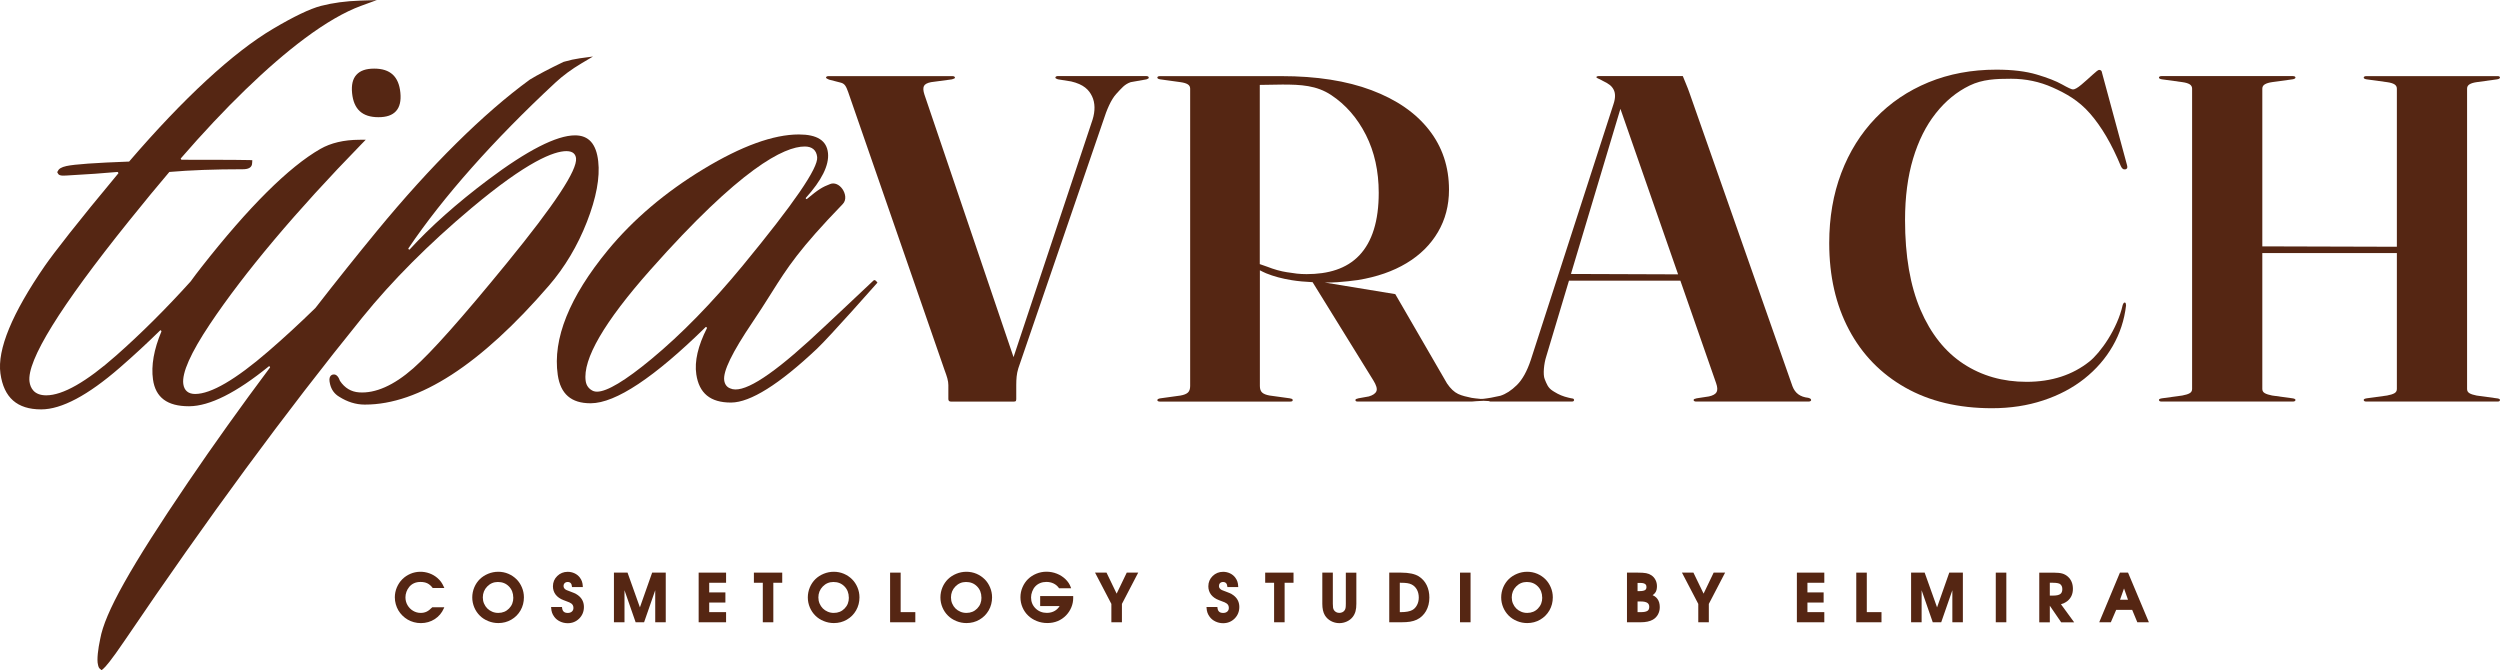 <?xml version="1.0" encoding="UTF-8"?> <svg xmlns="http://www.w3.org/2000/svg" xmlns:xlink="http://www.w3.org/1999/xlink" xml:space="preserve" width="181.971mm" height="48.78mm" version="1.1" style="shape-rendering:geometricPrecision; text-rendering:geometricPrecision; image-rendering:optimizeQuality; fill-rule:evenodd; clip-rule:evenodd" viewBox="0 0 772 206.95"> <defs> <style type="text/css"> .fil0 {fill:#552613;fill-rule:nonzero} </style> </defs> <g id="Слой_x0020_1">  <path class="fil0" d="M126.35 181.25c0.87,-1.03 2.02,-1.54 3.5,-1.54 0.82,0 1.53,0.14 2.11,0.42 0.57,0.28 1.11,0.73 1.58,1.35l0.08 0.1 3.59 0 -0.16 -0.36c-0.29,-0.63 -0.58,-1.16 -0.88,-1.56 -0.3,-0.41 -0.69,-0.82 -1.18,-1.24 -0.71,-0.6 -1.52,-1.06 -2.41,-1.38 -1.86,-0.67 -4,-0.64 -5.84,0.15 -0.97,0.42 -1.81,0.98 -2.51,1.68 -0.7,0.7 -1.26,1.54 -1.68,2.51 -0.41,0.97 -0.63,2 -0.63,3.06 0,0.73 0.1,1.45 0.29,2.13 0.19,0.68 0.46,1.33 0.8,1.91 0.35,0.59 0.77,1.13 1.26,1.61 0.49,0.49 1.04,0.91 1.62,1.25 0.59,0.34 1.23,0.61 1.93,0.8 0.7,0.19 1.42,0.28 2.15,0.28 1.56,0 3,-0.41 4.26,-1.22 1.27,-0.82 2.22,-1.94 2.82,-3.33l0.15 -0.35 -3.72 0 -0.07 0.08c-0.59,0.6 -1.15,1.04 -1.69,1.29 -0.53,0.25 -1.14,0.38 -1.8,0.38 -0.85,0 -1.65,-0.22 -2.37,-0.65 -0.72,-0.43 -1.3,-1.02 -1.72,-1.75 -0.42,-0.73 -0.63,-1.54 -0.63,-2.4 0,-0.58 0.1,-1.16 0.31,-1.73 0.2,-0.56 0.49,-1.06 0.85,-1.48z"></path> <path class="fil0" d="M158.51 184.52c0,1.38 -0.43,2.49 -1.33,3.4 -0.88,0.9 -1.99,1.35 -3.32,1.35 -0.66,0 -1.29,-0.12 -1.87,-0.37 -0.59,-0.25 -1.1,-0.59 -1.52,-1.01 -0.42,-0.42 -0.76,-0.93 -1.01,-1.52 -0.25,-0.58 -0.37,-1.22 -0.37,-1.88 0,-1.32 0.46,-2.46 1.36,-3.38 0.9,-0.92 2,-1.39 3.28,-1.39 1.38,0 2.5,0.44 3.41,1.36 0.9,0.91 1.35,2.07 1.35,3.45zm0.98 -5.64c-0.7,-0.7 -1.54,-1.27 -2.51,-1.69 -1.99,-0.85 -4.31,-0.81 -6.24,-0.01 -1,0.41 -1.86,0.97 -2.58,1.67 -0.71,0.7 -1.29,1.55 -1.7,2.52 -0.41,0.98 -0.63,2.03 -0.63,3.12 0,1.09 0.22,2.13 0.63,3.1 0.41,0.97 0.99,1.82 1.71,2.53 0.71,0.71 1.58,1.27 2.57,1.67 0.99,0.41 2.04,0.62 3.14,0.62 1.45,0 2.8,-0.35 4,-1.05 1.21,-0.7 2.17,-1.66 2.86,-2.87 0.69,-1.21 1.04,-2.56 1.04,-4.02 0,-1.07 -0.21,-2.11 -0.62,-3.08 -0.41,-0.97 -0.97,-1.82 -1.67,-2.52z"></path> <path class="fil0" d="M177.95 183.44c-0.32,-0.17 -0.85,-0.4 -1.63,-0.69 -1.25,-0.46 -1.5,-0.59 -1.56,-0.62 -0.5,-0.31 -0.74,-0.68 -0.74,-1.15 0,-0.38 0.11,-0.68 0.35,-0.91 0.24,-0.23 0.54,-0.35 0.92,-0.35 0.39,0 0.69,0.11 0.92,0.34 0.23,0.23 0.36,0.57 0.39,1l0.02 0.23 3.35 0 -0.01 -0.26c-0.03,-0.56 -0.11,-1.05 -0.26,-1.47 -0.14,-0.41 -0.36,-0.81 -0.64,-1.19 -0.42,-0.56 -0.97,-1.01 -1.63,-1.32 -0.66,-0.31 -1.37,-0.47 -2.12,-0.47 -1.27,0 -2.36,0.44 -3.24,1.3 -0.88,0.86 -1.33,1.93 -1.33,3.17 0,0.99 0.29,1.86 0.85,2.59 0.56,0.72 1.37,1.29 2.41,1.68 1.19,0.44 1.64,0.62 1.8,0.69 0.22,0.1 0.44,0.23 0.64,0.37 0.43,0.33 0.63,0.77 0.63,1.35 0,0.46 -0.15,0.83 -0.47,1.12 -0.33,0.29 -0.75,0.43 -1.28,0.43 -1.09,0 -1.65,-0.51 -1.76,-1.61l-0.02 -0.23 -3.37 0 0.02 0.27c0.04,0.58 0.13,1.08 0.28,1.5 0.14,0.41 0.37,0.83 0.67,1.24 0.45,0.63 1.06,1.12 1.8,1.47 0.73,0.35 1.53,0.53 2.38,0.53 1.39,0 2.58,-0.49 3.55,-1.45 0.95,-0.96 1.44,-2.16 1.44,-3.56 0,-1.32 -0.47,-2.42 -1.4,-3.27 -0.31,-0.29 -0.63,-0.52 -0.97,-0.7z"></path> <polygon class="fil0" points="197.6,187.56 193.84,177 193.78,176.83 189.58,176.83 189.58,192.16 192.84,192.16 192.84,182.27 196.28,192.16 198.89,192.16 202.33,182.27 202.33,192.16 205.58,192.16 205.58,176.83 201.38,176.83 "></polygon> <polygon class="fil0" points="215.74,192.16 224.21,192.16 224.21,189.03 219,189.03 219,186.07 224,186.07 224,182.94 219,182.94 219,179.96 224.21,179.96 224.21,176.83 215.74,176.83 "></polygon> <polygon class="fil0" points="232.8,179.96 235.55,179.96 235.55,192.16 238.8,192.16 238.8,179.96 241.55,179.96 241.55,176.83 232.8,176.83 "></polygon> <path class="fil0" d="M262.13 184.52c0,1.38 -0.43,2.49 -1.33,3.4 -0.88,0.9 -1.99,1.35 -3.32,1.35 -0.66,0 -1.29,-0.12 -1.87,-0.37 -0.59,-0.25 -1.1,-0.59 -1.52,-1.01 -0.42,-0.42 -0.76,-0.93 -1.01,-1.52 -0.25,-0.58 -0.37,-1.22 -0.37,-1.88 0,-1.32 0.46,-2.46 1.36,-3.38 0.9,-0.92 2,-1.39 3.28,-1.39 1.39,0 2.5,0.44 3.41,1.36 0.9,0.91 1.35,2.07 1.35,3.45zm0.98 -5.64c-0.7,-0.7 -1.54,-1.27 -2.51,-1.69 -1.99,-0.85 -4.31,-0.81 -6.24,-0.01 -1,0.41 -1.86,0.97 -2.58,1.67 -0.71,0.7 -1.29,1.55 -1.7,2.52 -0.41,0.98 -0.63,2.03 -0.63,3.12 0,1.09 0.22,2.13 0.63,3.1 0.41,0.97 0.99,1.82 1.71,2.53 0.71,0.71 1.58,1.27 2.57,1.67 0.99,0.41 2.04,0.62 3.14,0.62 1.45,0 2.8,-0.35 4,-1.05 1.21,-0.7 2.17,-1.66 2.86,-2.87 0.69,-1.21 1.04,-2.56 1.04,-4.02 0,-1.07 -0.21,-2.11 -0.62,-3.08 -0.41,-0.97 -0.97,-1.82 -1.68,-2.52z"></path> <polygon class="fil0" points="278.12,176.83 274.86,176.83 274.86,192.16 282.65,192.16 282.65,189.03 278.12,189.03 "></polygon> <path class="fil0" d="M303.08 184.52c0,1.38 -0.43,2.49 -1.33,3.4 -0.88,0.9 -1.99,1.35 -3.32,1.35 -0.66,0 -1.29,-0.12 -1.87,-0.37 -0.59,-0.25 -1.1,-0.59 -1.52,-1.01 -0.42,-0.42 -0.76,-0.93 -1.01,-1.52 -0.25,-0.58 -0.37,-1.22 -0.37,-1.88 0,-1.32 0.46,-2.46 1.36,-3.38 0.9,-0.92 2,-1.39 3.28,-1.39 1.38,0 2.5,0.44 3.41,1.36 0.9,0.91 1.35,2.07 1.35,3.45zm0.98 -5.64c-0.7,-0.7 -1.54,-1.27 -2.51,-1.69 -1.99,-0.85 -4.31,-0.81 -6.24,-0.01 -1,0.41 -1.86,0.97 -2.58,1.67 -0.71,0.7 -1.29,1.55 -1.7,2.52 -0.41,0.98 -0.63,2.03 -0.63,3.12 0,1.09 0.22,2.13 0.63,3.1 0.41,0.97 0.99,1.82 1.71,2.53 0.72,0.71 1.58,1.27 2.57,1.67 0.99,0.41 2.04,0.62 3.14,0.62 1.45,0 2.8,-0.35 4,-1.05 1.21,-0.7 2.16,-1.66 2.86,-2.87 0.69,-1.21 1.04,-2.56 1.04,-4.02 0,-1.07 -0.21,-2.11 -0.62,-3.08 -0.41,-0.97 -0.97,-1.82 -1.67,-2.52z"></path> <path class="fil0" d="M321.24 187.16l5.97 0c-0.37,0.6 -0.86,1.09 -1.45,1.45 -0.71,0.43 -1.55,0.65 -2.48,0.65 -1.38,0 -2.56,-0.46 -3.49,-1.37 -0.93,-0.91 -1.4,-2.05 -1.4,-3.4 0,-0.61 0.12,-1.23 0.36,-1.85 0.23,-0.61 0.55,-1.14 0.96,-1.57 0.41,-0.43 0.91,-0.78 1.49,-1.01 0.59,-0.24 1.23,-0.36 1.91,-0.36 0.82,0 1.57,0.16 2.23,0.48 0.66,0.32 1.21,0.78 1.64,1.39l0.07 0.1 3.72 0 -0.12 -0.34c-0.33,-0.92 -0.88,-1.75 -1.64,-2.48 -0.75,-0.72 -1.65,-1.3 -2.67,-1.7 -2.04,-0.81 -4.36,-0.8 -6.32,0.01 -0.99,0.41 -1.85,0.97 -2.57,1.67 -0.72,0.71 -1.29,1.55 -1.7,2.51 -0.42,0.97 -0.64,2.01 -0.64,3.09 0,1.11 0.22,2.16 0.64,3.14 0.42,0.98 1.01,1.83 1.75,2.53 0.73,0.71 1.62,1.27 2.64,1.68 1.02,0.41 2.12,0.62 3.27,0.62 2.31,0 4.26,-0.8 5.79,-2.37 0.7,-0.73 1.25,-1.56 1.63,-2.49 0.38,-0.92 0.57,-1.88 0.57,-2.86l0 -0.61 -10.2 0 0 3.07z"></path> <polygon class="fil0" points="344.82,183.32 341.76,176.97 341.69,176.83 338.15,176.83 343.19,186.49 343.19,192.16 346.45,192.16 346.45,186.49 351.29,177.19 351.48,176.83 347.94,176.83 "></polygon> <path class="fil0" d="M380.34 183.44c-0.32,-0.17 -0.85,-0.4 -1.63,-0.69 -1.25,-0.46 -1.5,-0.59 -1.56,-0.62 -0.5,-0.31 -0.74,-0.68 -0.74,-1.15 0,-0.38 0.11,-0.68 0.34,-0.91 0.24,-0.23 0.54,-0.35 0.92,-0.35 0.39,0 0.69,0.11 0.92,0.34 0.23,0.23 0.36,0.57 0.4,1l0.02 0.23 3.35 0 -0.01 -0.26c-0.03,-0.56 -0.11,-1.05 -0.26,-1.47 -0.14,-0.41 -0.36,-0.81 -0.64,-1.19 -0.42,-0.56 -0.97,-1.01 -1.63,-1.32 -0.66,-0.31 -1.37,-0.47 -2.12,-0.47 -1.27,0 -2.36,0.44 -3.24,1.3 -0.88,0.86 -1.33,1.93 -1.33,3.17 0,0.99 0.29,1.86 0.85,2.59 0.56,0.72 1.37,1.29 2.41,1.68 1.19,0.44 1.64,0.62 1.8,0.69 0.22,0.1 0.44,0.23 0.64,0.37 0.43,0.33 0.63,0.77 0.63,1.35 0,0.46 -0.15,0.83 -0.47,1.12 -0.33,0.29 -0.75,0.43 -1.28,0.43 -1.1,0 -1.65,-0.51 -1.76,-1.61l-0.02 -0.23 -3.37 0 0.02 0.27c0.04,0.58 0.13,1.08 0.28,1.5 0.14,0.41 0.37,0.83 0.67,1.24 0.45,0.63 1.06,1.12 1.8,1.47 0.73,0.35 1.53,0.53 2.38,0.53 1.39,0 2.58,-0.49 3.55,-1.45 0.95,-0.96 1.44,-2.16 1.44,-3.56 0,-1.32 -0.47,-2.42 -1.4,-3.27 -0.31,-0.29 -0.63,-0.52 -0.97,-0.7z"></path> <polygon class="fil0" points="390.69,179.96 393.44,179.96 393.44,192.16 396.69,192.16 396.69,179.96 399.44,179.96 399.44,176.83 390.69,176.83 "></polygon> <path class="fil0" d="M415.59 186.47c0,0.56 -0.02,0.95 -0.07,1.22 -0.04,0.25 -0.12,0.48 -0.25,0.7 -0.16,0.27 -0.39,0.49 -0.69,0.64 -0.58,0.31 -1.38,0.32 -1.98,0 -0.29,-0.16 -0.52,-0.37 -0.69,-0.64 -0.12,-0.21 -0.21,-0.45 -0.26,-0.7 -0.04,-0.28 -0.07,-0.7 -0.07,-1.22l0 -9.64 -3.25 0 0 9.64c0,1.46 0.26,2.64 0.78,3.52 0.45,0.75 1.08,1.35 1.87,1.78 0.79,0.43 1.67,0.66 2.59,0.66 0.81,0 1.6,-0.17 2.34,-0.51 0.74,-0.34 1.35,-0.82 1.82,-1.42 0.39,-0.51 0.68,-1.09 0.85,-1.72 0.18,-0.62 0.26,-1.38 0.26,-2.3l0 -9.64 -3.25 0 0 9.64z"></path> <path class="fil0" d="M432.26 179.96l0.29 0c0.84,0 1.52,0.04 2.02,0.12 0.49,0.07 0.94,0.21 1.33,0.4 0.69,0.34 1.23,0.87 1.63,1.57 0.39,0.72 0.59,1.54 0.59,2.47 0,0.85 -0.18,1.64 -0.55,2.33 -0.36,0.69 -0.85,1.21 -1.46,1.54 -0.79,0.42 -1.97,0.64 -3.5,0.64l-0.35 0 0 -9.07zm5.94 -1.93c-1.22,-0.79 -3.08,-1.2 -5.55,-1.2l-3.65 0 0 15.33 3.71 0c1.09,0 2.01,-0.06 2.74,-0.18 0.74,-0.12 1.42,-0.33 2.04,-0.61 1.21,-0.57 2.18,-1.48 2.87,-2.68 0.68,-1.2 1.03,-2.6 1.03,-4.16 0,-1.41 -0.28,-2.69 -0.82,-3.81 -0.55,-1.12 -1.35,-2.02 -2.37,-2.68z"></path> <polygon class="fil0" points="450.85,192.16 454.11,192.16 454.11,176.83 450.85,176.83 "></polygon> <path class="fil0" d="M476.25 184.52c0,1.38 -0.44,2.49 -1.33,3.4 -0.87,0.9 -1.99,1.35 -3.32,1.35 -0.66,0 -1.29,-0.12 -1.87,-0.37 -0.59,-0.25 -1.1,-0.59 -1.52,-1.01 -0.42,-0.42 -0.76,-0.93 -1.01,-1.52 -0.25,-0.58 -0.37,-1.22 -0.37,-1.88 0,-1.32 0.46,-2.46 1.36,-3.38 0.9,-0.92 2,-1.39 3.28,-1.39 1.38,0 2.5,0.44 3.41,1.36 0.9,0.91 1.35,2.07 1.35,3.45zm0.98 -5.64c-0.7,-0.7 -1.54,-1.27 -2.51,-1.69 -1.99,-0.85 -4.31,-0.81 -6.24,-0.01 -1,0.41 -1.86,0.97 -2.58,1.67 -0.71,0.7 -1.29,1.55 -1.7,2.52 -0.41,0.98 -0.63,2.03 -0.63,3.12 0,1.09 0.22,2.13 0.63,3.1 0.41,0.97 0.99,1.82 1.7,2.53 0.72,0.71 1.58,1.27 2.57,1.67 0.98,0.41 2.04,0.62 3.14,0.62 1.45,0 2.8,-0.35 4,-1.05 1.2,-0.7 2.16,-1.66 2.86,-2.87 0.69,-1.21 1.04,-2.56 1.04,-4.02 0,-1.07 -0.21,-2.11 -0.62,-3.08 -0.41,-0.97 -0.97,-1.82 -1.67,-2.52z"></path> <path class="fil0" d="M508.75 188.62c-0.4,0.27 -1.06,0.41 -1.96,0.41l-1.11 0 0 -3.29 1.05 0c0.9,0 1.56,0.15 1.98,0.43 0.39,0.26 0.58,0.67 0.58,1.24 0,0.57 -0.18,0.97 -0.54,1.22zm-0.76 -6.4c-0.33,0.21 -0.9,0.32 -1.68,0.32l-0.63 0 0 -2.53 0.87 0c1.68,0 1.88,0.72 1.88,1.26 0,0.45 -0.14,0.76 -0.44,0.95zm3.07 1.97c-0.19,-0.13 -0.44,-0.27 -0.73,-0.4 0.41,-0.27 0.72,-0.59 0.93,-0.94 0.27,-0.47 0.41,-1.08 0.41,-1.82 0,-0.7 -0.15,-1.36 -0.45,-1.94 -0.3,-0.59 -0.72,-1.07 -1.27,-1.44 -0.48,-0.32 -1.03,-0.54 -1.63,-0.65 -0.59,-0.11 -1.43,-0.17 -2.6,-0.17l-3.31 0 0 15.33 4.21 0c1.59,0 2.86,-0.27 3.78,-0.8 0.68,-0.39 1.21,-0.93 1.58,-1.61 0.37,-0.68 0.56,-1.43 0.56,-2.26 0,-1.02 -0.24,-1.88 -0.72,-2.53 -0.22,-0.31 -0.48,-0.56 -0.77,-0.76z"></path> <polygon class="fil0" points="526.07,183.32 523,176.97 522.93,176.83 519.39,176.83 524.43,186.49 524.43,192.16 527.69,192.16 527.69,186.49 532.53,177.19 532.72,176.83 529.18,176.83 "></polygon> <polygon class="fil0" points="554.88,192.16 563.35,192.16 563.35,189.03 558.14,189.03 558.14,186.07 563.14,186.07 563.14,182.94 558.14,182.94 558.14,179.96 563.35,179.96 563.35,176.83 554.88,176.83 "></polygon> <polygon class="fil0" points="576.47,176.83 573.22,176.83 573.22,192.16 581.01,192.16 581.01,189.03 576.47,189.03 "></polygon> <polygon class="fil0" points="598.17,187.56 594.4,177 594.35,176.83 590.15,176.83 590.15,192.16 593.4,192.16 593.4,182.27 596.84,192.16 599.45,192.16 602.89,182.27 602.89,192.16 606.14,192.16 606.14,176.83 601.94,176.83 "></polygon> <polygon class="fil0" points="616.3,192.16 619.56,192.16 619.56,176.83 616.3,176.83 "></polygon> <path class="fil0" d="M632.98 179.96l0.97 0c1.39,0 1.99,0.23 2.24,0.43 0.44,0.34 0.66,0.84 0.66,1.53 0,0.7 -0.2,1.2 -0.61,1.51 -0.43,0.32 -1.16,0.49 -2.16,0.49l-1.09 0 0 -3.95zm4.44 6.26c0.35,-0.16 0.68,-0.37 1,-0.62 1.13,-0.91 1.7,-2.18 1.7,-3.76 0,-1.58 -0.52,-2.84 -1.54,-3.76 -0.52,-0.46 -1.11,-0.79 -1.75,-0.97 -0.64,-0.18 -1.48,-0.27 -2.57,-0.27l-4.53 0 0 15.33 3.26 0 0 -5.12 3.43 5.01 0.08 0.11 4.01 0 -4.08 -5.58c0.4,-0.11 0.74,-0.23 1.01,-0.35z"></path> <path class="fil0" d="M657.13 185.2l-2.46 0 1.23 -3.49 1.23 3.49zm0.01 -8.37l-2.5 0 -6.25 14.98 -0.14 0.35 3.58 0 1.65 -3.83 4.94 0 1.59 3.83 3.57 0 -6.37 -15.17 -0.07 -0.15z"></path> <path class="fil0" d="M656.51 94.29c0,-0.24 -0.03,-0.44 -0.08,-0.61 -0.05,-0.17 -0.15,-0.25 -0.31,-0.25 -0.16,0 -0.27,0.06 -0.35,0.18 -0.08,0.12 -0.17,0.3 -0.27,0.54 -1.65,7.47 -6.92,14.81 -10.27,17.48 -5.22,4.16 -11.67,6.28 -19.42,6.28 -7.34,0 -13.84,-1.85 -19.5,-5.56 -5.66,-3.71 -10.08,-9.27 -13.26,-16.69 -3.18,-7.42 -4.77,-16.66 -4.77,-27.71 0,-7.13 0.83,-13.45 2.48,-18.96 1.65,-5.5 3.98,-10.16 6.98,-13.96 3,-3.81 6.49,-6.68 10.47,-8.61 3.98,-1.94 8.16,-2.1 12.81,-2.1 4.5,0 8.81,0.89 12.87,2.71 4.06,1.82 7.96,3.96 11.5,8.01 3.54,4.05 6.71,9.44 9.5,16.19 0.16,0.38 0.35,0.67 0.58,0.86 0.23,0.19 0.5,0.26 0.81,0.22 0.36,-0.1 0.57,-0.26 0.62,-0.5 0.05,-0.24 0.02,-0.53 -0.08,-0.86l-7.68 -28.36c-0.05,-0.38 -0.15,-0.65 -0.31,-0.79 -0.15,-0.14 -0.36,-0.22 -0.62,-0.22 -0.26,0 -0.93,0.5 -2.02,1.51 -1.08,1 -2.22,2.01 -3.41,3.02 -1.19,1.01 -2.07,1.51 -2.64,1.51 -0.41,0 -1.54,-0.52 -3.37,-1.55 -1.83,-1.03 -4.43,-2.05 -7.79,-3.05 -3.36,-1 -7.52,-1.51 -12.48,-1.51 -7.65,0 -14.64,1.31 -20.97,3.91 -6.33,2.61 -11.79,6.29 -16.36,11.06 -4.57,4.76 -8.1,10.41 -10.58,16.95 -2.48,6.53 -3.72,13.75 -3.72,21.65 0,10.15 2.03,19.05 6.09,26.71 4.06,7.66 9.85,13.62 17.37,17.88 7.52,4.26 16.45,6.39 26.79,6.39 5.69,0 10.96,-0.8 15.82,-2.41 4.86,-1.6 9.1,-3.84 12.72,-6.71 3.62,-2.87 6.54,-6.23 8.76,-10.09 2.22,-3.85 3.59,-8.03 4.11,-12.53z"></path> <path class="fil0" d="M771.07 123.01l-6.28 -0.86c-0.98,-0.19 -1.72,-0.43 -2.21,-0.72 -0.49,-0.29 -0.74,-0.72 -0.74,-1.29l0 -92.76c0,-0.57 0.24,-1.02 0.74,-1.33 0.49,-0.31 1.23,-0.54 2.21,-0.68l6.28 -0.86c0.62,-0.1 0.93,-0.29 0.93,-0.57 0,-0.1 -0.05,-0.19 -0.15,-0.29 -0.11,-0.1 -0.29,-0.14 -0.54,-0.14l-40.62 0c-0.26,0 -0.45,0.05 -0.58,0.14 -0.13,0.1 -0.19,0.19 -0.19,0.29 0,0.29 0.31,0.48 0.93,0.57l6.28 0.86c1.04,0.14 1.8,0.37 2.29,0.68 0.49,0.31 0.74,0.75 0.74,1.33l0 48.82 -41.55 -0.12 0 -48.71c0,-0.57 0.26,-1.02 0.78,-1.33 0.52,-0.31 1.27,-0.54 2.25,-0.68l6.28 -0.86c0.62,-0.1 0.93,-0.29 0.93,-0.57 0,-0.1 -0.06,-0.19 -0.19,-0.29 -0.13,-0.1 -0.32,-0.14 -0.58,-0.14l-40.62 0c-0.26,0 -0.45,0.05 -0.58,0.14 -0.13,0.1 -0.19,0.19 -0.19,0.29 0,0.29 0.31,0.48 0.93,0.57l6.28 0.86c1.03,0.14 1.79,0.37 2.29,0.68 0.49,0.31 0.74,0.75 0.74,1.33l0 92.76c0,0.57 -0.25,1.01 -0.74,1.29 -0.49,0.29 -1.25,0.53 -2.29,0.72l-6.28 0.86c-0.62,0.1 -0.93,0.26 -0.93,0.5 0,0.14 0.06,0.26 0.19,0.36 0.13,0.1 0.32,0.14 0.58,0.14l40.62 0c0.26,0 0.45,-0.05 0.58,-0.14 0.13,-0.09 0.19,-0.21 0.19,-0.36 0,-0.24 -0.31,-0.41 -0.93,-0.5l-6.28 -0.86c-0.98,-0.19 -1.73,-0.43 -2.25,-0.72 -0.52,-0.29 -0.78,-0.72 -0.78,-1.29l0 -41.98 41.55 0 0 41.98c0,0.57 -0.25,1.01 -0.74,1.29 -0.49,0.29 -1.25,0.53 -2.29,0.72l-6.28 0.86c-0.62,0.1 -0.93,0.26 -0.93,0.5 0,0.14 0.06,0.26 0.19,0.36 0.13,0.1 0.32,0.14 0.58,0.14l40.62 0c0.26,0 0.44,-0.05 0.54,-0.14 0.1,-0.09 0.15,-0.21 0.15,-0.36 0,-0.24 -0.31,-0.41 -0.93,-0.5z"></path> <path class="fil0" d="M397.55 84.09c-2.15,-0.33 -4.21,-0.93 -6.15,-1.7 -0.77,-0.3 -1.57,-0.56 -2.38,-0.83l0 -55.34 6.99 -0.11c5.68,0 10.55,0.25 15.06,3.24 4.51,2.99 8.08,7.1 10.72,12.31 2.64,5.22 3.96,11.18 3.96,17.88 0,8.66 -2,15.1 -5.99,19.31 -4,4.21 -9.68,5.8 -16.29,5.8 -2.31,0 -3.77,-0.23 -5.92,-0.57zm102.84 -50.47l17.81 51.1 -33.09 -0.12 15.27 -50.97zm-15.13 89.39l-0.96 -0.22c-1.54,-0.35 -3,-0.95 -4.31,-1.78 -0.15,-0.09 -0.31,-0.19 -0.48,-0.3 -1.53,-0.96 -1.9,-2.18 -2.5,-3.62 -0.61,-1.44 -0.2,-4.93 0.44,-6.9l7.05 -23.52 34.4 0 11.04 31.66c0.42,1.2 0.47,2.11 0.16,2.73 -0.32,0.62 -1.11,1.08 -2.37,1.36l-3.79 0.58c-0.32,0.1 -0.55,0.17 -0.71,0.21 -0.16,0.05 -0.24,0.17 -0.24,0.36 0,0.1 0.06,0.19 0.2,0.29 0.13,0.1 0.3,0.14 0.51,0.14l34.86 0c0.21,0 0.38,-0.05 0.52,-0.14 0.13,-0.09 0.2,-0.19 0.2,-0.29 0,-0.19 -0.07,-0.34 -0.2,-0.43 -0.13,-0.1 -0.35,-0.19 -0.67,-0.29 -1.27,-0.14 -2.29,-0.5 -3.08,-1.08 -0.79,-0.57 -1.4,-1.41 -1.82,-2.51l-31.86 -90.75c-0.42,-1.29 -1.83,-4.53 -2,-5.02l-25.67 0c-0.27,0 -0.53,0.01 -0.69,0.06 -0.15,0.04 -0.32,0.13 -0.32,0.28 0,0.14 0.21,0.27 0.47,0.39 0.28,0.12 0.93,0.4 1.56,0.78 1.8,0.86 2.67,1.51 3.28,2.66 0.6,1.15 0.59,2.66 -0.04,4.52l-25.53 78.98c-1.16,3.49 -2.6,6.08 -4.31,7.76 -1.71,1.68 -3.41,2.77 -5.1,3.3l-2.89 0.6c-0.1,0.05 -2.17,0.32 -2.34,0.34 -0.06,0.01 -0.36,0.02 -0.81,0.03 -1,-0.1 -2.61,-0.26 -2.83,-0.33 -1.54,-0.33 -2.97,-0.64 -4.17,-1.21 -1.2,-0.57 -2.35,-1.65 -3.42,-3.23l-15.98 -27.59 -21.8 -3.58c0.15,0 0.28,0.01 0.43,0.01 1.18,0 2.33,-0.04 3.46,-0.11 1.13,-0.07 2.23,-0.17 3.3,-0.29 1.07,-0.12 2.12,-0.25 3.15,-0.39 5.79,-0.96 10.77,-2.69 14.95,-5.21 4.18,-2.51 7.4,-5.71 9.68,-9.58 2.28,-3.88 3.42,-8.23 3.42,-13.07 0,-7.08 -2.06,-13.26 -6.19,-18.52 -4.12,-5.26 -10.04,-9.34 -17.75,-12.24 -7.71,-2.9 -16.97,-4.34 -27.78,-4.34l-37.58 0c-0.26,0 -0.45,0.05 -0.58,0.14 -0.13,0.1 -0.19,0.19 -0.19,0.29 0,0.29 0.31,0.48 0.92,0.57l6.22 0.86c1.03,0.14 1.78,0.37 2.27,0.68 0.49,0.31 0.73,0.75 0.73,1.33l0 91.83c0,0.91 -0.23,1.58 -0.69,2.01 -0.46,0.43 -1.23,0.74 -2.31,0.93l-6.22 0.86c-0.61,0.1 -0.92,0.29 -0.92,0.57 0,0.1 0.06,0.19 0.19,0.29 0.13,0.1 0.32,0.14 0.58,0.14l40.27 0c0.51,0 0.77,-0.14 0.77,-0.43 0,-0.19 -0.08,-0.32 -0.23,-0.4 -0.15,-0.07 -0.39,-0.13 -0.69,-0.18l-6.23 -0.86c-1.08,-0.19 -1.84,-0.5 -2.3,-0.93 -0.46,-0.43 -0.69,-1.1 -0.69,-2.01l0 -35.73c0.65,0.32 1.27,0.66 1.96,0.94 2.28,0.93 4.92,1.64 7.92,2.12 1.91,0.31 4.06,0.5 6.4,0.61l18.76 30.33c0.92,1.48 1.24,2.58 0.96,3.3 -0.28,0.72 -1.06,1.27 -2.34,1.65l-3.23 0.58c-0.31,0.1 -0.54,0.17 -0.69,0.21 -0.15,0.05 -0.23,0.17 -0.23,0.36 0,0.29 0.23,0.43 0.69,0.43l35.27 0c0.26,0 1.31,-0.09 1.47,-0.12 0.05,-0.01 0.95,-0.05 2.15,-0.11 0.99,0.03 1.66,0.06 1.69,0.09 0.11,0.1 0.24,0.14 0.39,0.14l25.22 0c0.21,0 0.37,-0.05 0.47,-0.14 0.1,-0.09 0.16,-0.19 0.16,-0.29 0,-0.19 -0.05,-0.32 -0.16,-0.4 -0.11,-0.07 -0.32,-0.13 -0.63,-0.18z"></path> <path class="fil0" d="M110.07 23.08c-1.16,1.28 -1.6,3.14 -1.35,5.69 0.5,4.99 3.16,7.42 8.13,7.42l0.01 0c2.51,0 4.27,-0.61 5.42,-1.87 1.16,-1.28 1.6,-3.15 1.35,-5.71 -0.49,-4.99 -3.13,-7.42 -8.08,-7.42 -2.53,0 -4.33,0.62 -5.48,1.9z"></path> <path class="fil0" d="M184.72 49.75c-0.61,-5.35 -2.95,-7.95 -7.15,-7.95 -5.71,0 -14.76,4.63 -26.9,13.75 -9.6,7.21 -17.74,14.45 -24.22,21.54 -0.02,-0 -0.11,0.01 -0.23,-0.08 -0.13,-0.11 -0.15,-0.26 -0.13,-0.29 10.68,-15.83 26.36,-33.51 45.34,-51.15 2.32,-2.16 5.06,-4.19 8.15,-6.02l3.53 -2.1 -4.07 0.55c-1.44,0.2 -3.08,0.55 -5,1.1 -4.46,2.14 -7.94,3.97 -10.4,5.46 -14.29,10.4 -30.63,26.57 -47.24,46.76 -6.22,7.56 -12.64,15.59 -19,23.78 -4.88,4.77 -9.78,9.28 -14.58,13.42 -10.07,8.7 -17.65,13.12 -22.54,13.14l-0.02 0c-2.11,0 -3.38,-1.06 -3.66,-3.07 -0.48,-3.4 2.28,-9.6 8.18,-18.44 10.56,-15.82 26.74,-35.04 46.77,-55.57l1.39 -1.43 -1.99 0.01c-4.75,0.02 -8.8,0.98 -12.03,2.83 -9.75,5.59 -22.11,17.88 -36.73,36.52 -1.2,1.53 -2.33,3.02 -3.33,4.41 -7.64,8.46 -15.37,16.15 -22.98,22.86 -9.22,8.15 -16.49,12.29 -21.59,12.3l-0.01 0c-3.79,0 -4.9,-2.28 -5.17,-4.2 -0.9,-6.48 9.42,-23.16 30.65,-49.57 4.77,-5.93 8.98,-11.05 12.53,-15.21 6.36,-0.56 14,-0.84 22.73,-0.84 1.59,-0.01 2.52,-0.46 2.77,-1.41 0.05,-0.23 0.06,-0.4 0.07,-0.53l0.05 -0.85 -0.85 -0.04c-1.16,-0.05 -5.73,-0.1 -20.96,-0.1 -0.09,0 -0.21,-0.07 -0.31,-0.37 13.64,-15.75 26.88,-28.58 38.29,-37.08 6.49,-4.83 12.34,-8.22 17.39,-10.07l4.89 -1.79 -5.2 0.17c-4.36,0.14 -8.41,0.69 -12.05,1.63 -3.38,0.88 -8.38,3.27 -14.84,7.1 -12.28,7.27 -27.61,21.43 -44.4,40.97 -10.38,0.38 -16.89,0.84 -19.35,1.38 -1.53,0.33 -2.41,0.86 -2.65,1.57l-0.22 0.28 0.26 0.49c0.18,0.34 0.61,0.75 2.44,0.6 6.63,-0.37 11.98,-0.74 15.91,-1.11 0.1,-0 0.21,0.06 0.32,0.38 -12.68,15.21 -20.03,24.72 -22.69,28.55 -10.16,14.71 -14.79,25.92 -13.76,33.31 1.05,7.46 5.16,11.08 12.58,11.08l0.04 0c6.25,-0.01 14.39,-4.33 24.2,-12.85 4.28,-3.71 8.49,-7.61 12.54,-11.58 0.01,-0.01 0.1,-0.01 0.2,0.06 0.15,0.11 0.18,0.26 0.15,0.32 -2.33,5.55 -3.2,10.53 -2.6,14.81 0.78,5.56 4.41,8.27 11.07,8.27l0.1 0c6.32,-0.02 14.61,-4.19 24.66,-12.37 0.07,0 0.15,0.04 0.22,0.11 0.12,0.11 0.12,0.25 0.1,0.28 -8.97,11.99 -17.48,23.91 -25.3,35.42 -17.86,26.33 -25.72,40.37 -27.15,48.42 -0.35,1.64 -0.59,3.09 -0.73,4.43 -0.16,1.59 -0.15,2.77 0.03,3.44 0.12,0.69 0.3,1.08 0.58,1.32l0.54 0.46 0.54 -0.45c0.6,-0.5 2.26,-2.3 6.67,-8.81 25.53,-37.67 49.51,-70.26 73.31,-99.65 9.24,-11.41 20.57,-22.77 33.66,-33.75 17.36,-14.57 25.56,-17.63 29.38,-17.63 2.24,0 2.84,1.19 2.96,2.2 0.41,3.67 -6.56,14.23 -21.31,32.3 -14.02,17.16 -23.23,27.51 -28.96,32.57 -6.01,5.29 -11.7,7.78 -16.72,7.43 -2.45,-0.17 -4.43,-1.34 -5.91,-3.55 -0.34,-0.95 -0.97,-2.2 -2.16,-1.96 -0.34,0.07 -0.64,0.26 -0.83,0.56 -0.33,0.51 -0.35,1.25 -0.07,2.4 0.41,1.73 1.37,3.04 2.83,3.9 2.5,1.59 5.13,2.41 7.81,2.42l0.17 0c16.64,0 35.74,-12.36 56.77,-36.73 4.91,-5.69 8.86,-12.32 11.74,-19.69 2.89,-7.4 4.07,-13.71 3.49,-18.73z"></path> <path class="fil0" d="M201.16 110.87c-8.06,6.68 -13.71,10.07 -16.79,10.08 -0.37,0.02 -0.87,-0.07 -1.21,-0.21 -1.32,-0.62 -2.09,-1.64 -2.3,-3.05 -0.98,-6.72 5.71,-18.26 19.92,-34.29 27.94,-31.54 41.38,-38.16 47.72,-38.16 2.29,0 3.62,1.13 3.84,3.28 0.35,3.35 -7.18,14.32 -23.01,33.53 -9.45,11.47 -18.93,21.17 -28.17,28.82zm68.63 -24.3c0,0 -15.9,15.01 -20.02,18.75 -12.71,11.54 -20.64,16.33 -24.3,14.61 -1.01,-0.37 -1.66,-1.24 -1.83,-2.44 -0.42,-2.79 2.44,-8.67 8.72,-17.97 2.08,-3.08 3.75,-5.72 5.22,-8.05l0.71 -1.12c4.9,-7.76 8.44,-13.37 21.95,-27.34 1.26,-1.3 0.82,-3.33 -0.12,-4.66 -1,-1.42 -2.49,-2.02 -3.74,-1.53 -2.43,0.93 -3.6,1.61 -7.24,4.65 -0.02,0.02 -0.14,0.01 -0.25,-0.09 -0.1,-0.11 -0.1,-0.22 -0.08,-0.24 4.93,-5.45 7.25,-10.12 6.87,-13.87 -0.39,-3.87 -3.34,-5.75 -9.01,-5.75 -7.82,0 -17.72,3.59 -29.43,10.68 -11.78,7.13 -21.7,15.55 -29.51,25.02 -11.92,14.48 -17.13,27.45 -15.5,38.56 0.86,5.89 4.16,8.75 10.1,8.75l0.11 0c7.67,-0.04 19.61,-7.97 35.51,-23.57l0.21 0.07c0.14,0.11 0.16,0.26 0.14,0.3 -2.78,5.47 -3.88,10.27 -3.29,14.25 0.87,5.88 4.36,8.73 10.67,8.73l0.09 0c5.92,-0.03 14.83,-5.61 26.49,-16.6 3.92,-3.69 18.69,-20.43 18.69,-20.43 0,0 -0.72,-1.11 -1.15,-0.69z"></path> <path class="fil0" d="M354.1 23.5l-27.57 0c-0.16,0 -0.3,0.05 -0.43,0.14 -0.13,0.1 -0.2,0.19 -0.2,0.29 0,0.14 0.07,0.25 0.2,0.32 0.13,0.07 0.33,0.16 0.59,0.25l4.08 0.65c3.88,0.91 5.48,2.57 6.45,4.58 0.97,2.01 1,4.55 0.16,7.23l-24.4 73.33 -27.53 -81.12c-0.37,-1.15 -0.42,-2.01 -0.15,-2.58 0.26,-0.57 0.99,-0.98 2.2,-1.22l6.44 -0.86c0.31,-0.1 0.55,-0.18 0.71,-0.25 0.16,-0.07 0.24,-0.18 0.24,-0.32 0,-0.09 -0.07,-0.19 -0.2,-0.29 -0.13,-0.1 -0.3,-0.14 -0.51,-0.14l-38.41 0c-0.21,0 -0.38,0.05 -0.51,0.14 -0.13,0.1 -0.19,0.19 -0.19,0.29 0,0.19 0.31,0.41 0.94,0.65l3.61 0.93c0.58,0.14 1.02,0.43 1.34,0.86 0.32,0.43 0.63,1.1 0.94,2.01l29.77 85.87c0.37,0.96 0.65,1.82 0.87,2.58 0.21,0.77 0.31,1.46 0.31,2.08l0 4.31c0,0.24 0.06,0.43 0.19,0.57 0.13,0.14 0.33,0.21 0.59,0.21l19.48 0c0.31,0 0.51,-0.07 0.59,-0.21 0.08,-0.14 0.12,-0.34 0.12,-0.57l0 -4.38c0,-0.91 0.04,-1.77 0.12,-2.58 0.08,-0.81 0.25,-1.65 0.51,-2.51l26.29 -76.64c0.99,-3.11 2.33,-6.37 3.98,-8.14 1.65,-1.77 2.51,-2.94 4.44,-3.61l4.87 -0.86c0.26,-0.1 0.44,-0.18 0.55,-0.25 0.11,-0.07 0.16,-0.18 0.16,-0.32 0,-0.09 -0.05,-0.19 -0.16,-0.29 -0.1,-0.1 -0.26,-0.14 -0.47,-0.14z"></path> </g> </svg> 